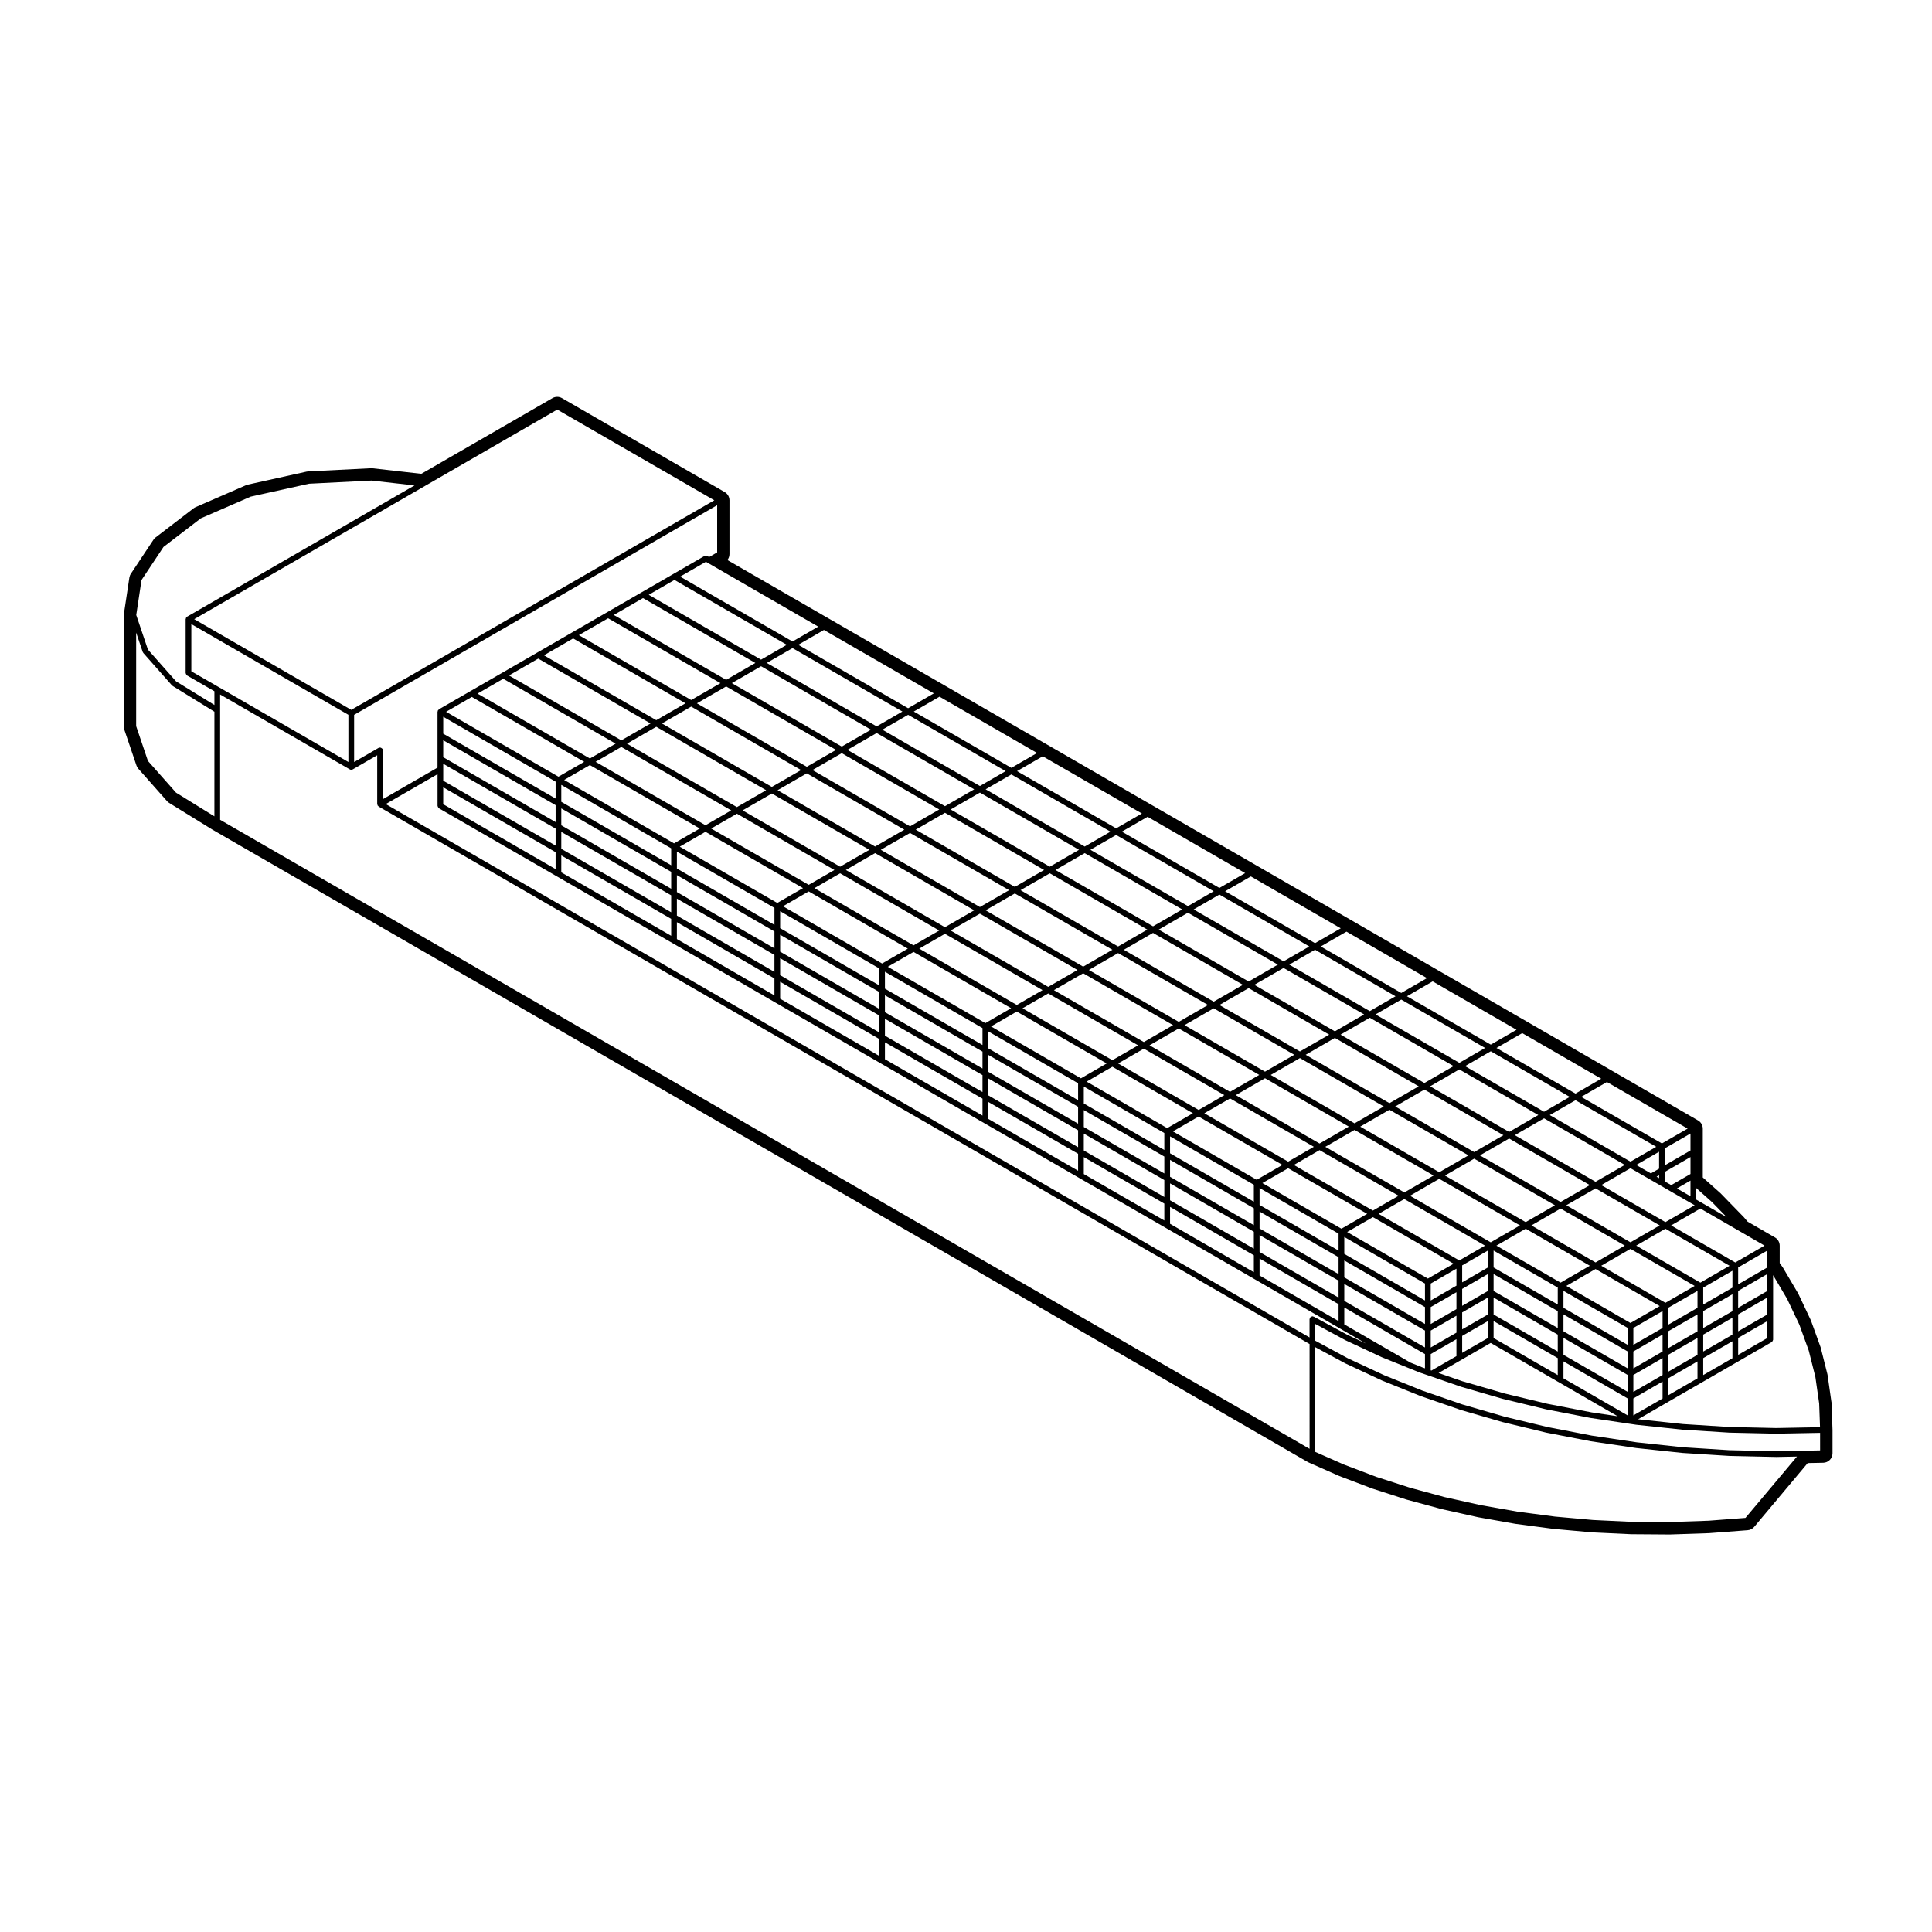 <?xml version="1.0" encoding="UTF-8"?>
<!-- Uploaded to: SVG Repo, www.svgrepo.com, Generator: SVG Repo Mixer Tools -->
<svg fill="#000000" width="800px" height="800px" version="1.1" viewBox="144 144 512 512" xmlns="http://www.w3.org/2000/svg">
 <path d="m629.34 515.5-1.012-7.082c-0.016-0.086-0.031-0.172-0.051-0.258l-1.773-7.043c-0.023-0.082-0.051-0.16-0.082-0.242l-2.519-6.969-3.344-7.082-4.086-6.926-0.832-1.176v-4.609c0-0.902-0.48-1.734-1.258-2.18l-7.246-4.188-0.988-1.168-6.176-6.34-4.715-4.203v-12.93c0-0.902-0.484-1.734-1.258-2.18l-22.902-13.227-69.027-39.852-25.336-14.629-27.363-15.793-55.137-31.836-30.637-17.688-26.832-15.488c0.348-0.438 0.551-0.992 0.551-1.57v-14.254c0-0.902-0.48-1.734-1.258-2.18l-43.137-24.902c-0.387-0.223-0.828-0.336-1.258-0.336-0.434 0-0.871 0.109-1.258 0.336l-34.746 20.059-12.906-1.461c-0.098-0.012-0.191-0.016-0.281-0.016h-0.125l-16.668 0.836c-0.141 0.004-0.281 0.023-0.418 0.055l-15.617 3.457c-0.156 0.035-0.312 0.086-0.457 0.152l-13.359 5.809c-0.191 0.086-0.371 0.191-0.535 0.316l-10.066 7.715c-0.223 0.172-0.414 0.371-0.562 0.605l-5.992 9.02c-0.207 0.309-0.336 0.656-0.395 1.023l-1.445 9.617c-0.016 0.121-0.023 0.246-0.023 0.371v29.504c0 0.277 0.047 0.551 0.133 0.805l3.211 9.477c0.105 0.316 0.277 0.613 0.5 0.863l7.613 8.602c0.168 0.188 0.352 0.344 0.562 0.473l11.426 7.055 290.3 167.6c0.082 0.051 0.156 0.09 0.242 0.121l8.125 3.594 8.688 3.301 9.059 2.922 9.371 2.543 9.668 2.156 9.898 1.754 10.098 1.34 10.219 0.918 10.312 0.488 10.34 0.074 10.328-0.352 10.246-0.781c0.676-0.055 1.305-0.371 1.738-0.898l14.172-16.895 4.106-0.082c1.371-0.023 2.469-1.148 2.469-2.519v-6.16l-0.258-7.203c-0.008-0.09-0.02-0.18-0.031-0.266zm-15.766-15.891c0.086-0.066 0.121-0.137 0.176-0.227 0.047-0.086 0.09-0.152 0.105-0.25 0.004-0.035 0.039-0.059 0.039-0.102v-17.094l3.715 6.293 3.254 6.852 2.473 6.84 1.758 6.988 1.004 7.031 0.227 6.281-2.863 0.055-8.762 0.168-12.395-0.277h-0.016-0.004l-12.262-0.781h-0.004l-11.91-1.27 35.402-20.441c0.031-0.008 0.035-0.051 0.062-0.066zm-352.11-148.71v-4.492l29.781 17.195v4.492zm29.777 18.941v4.484l-29.781-17.195 0.004-4.481zm-29.777-25.176v-4.481l29.781 17.195v4.481zm0-6.227v-4.488l29.781 17.199v4.484zm0.754-5.801 6.82-3.941 29.781 17.195-6.82 3.941zm319.28 122.33-3.883-2.238 6.062-3.5v4.484zm2.176 0.488v0.766l-0.664-0.383zm-7.578-3.598-21.391-12.352 6.82-3.934 21.398 12.348zm19.277 50.32v-4.484l7.742-4.473v4.484zm7.742-2.727v4.492l-7.742 4.473v-4.492zm-7.742-3.5v-4.484l7.742-4.473v4.484zm0-6.227v-4.484l7.742-4.473v4.484zm-0.754-5.801-17.008-9.82 7.742-4.473 17.008 9.82zm-17.762 22.719v-4.484l7.742-4.473v4.484zm7.742-2.727v4.484l-7.742 4.473v-4.484zm-7.742-3.504v-4.484l7.742-4.473v4.484zm-53.703-5.531v-4.484l6.82-3.941v4.484zm6.824-2.195v4.484l-6.82 3.941v-4.484zm-6.824-4.031v-4.492l6.82-3.941v4.492zm-10.93-52.301-22.207-12.82 7.742-4.473 22.215 12.828zm9.258-3.598 20.938 12.086-7.742 4.473-20.938-12.086zm-108.54-51.973 25.855 14.922-7.742 4.473-25.855-14.93zm-9.258 3.598-26.262-15.164 7.742-4.469 26.262 15.164zm36.625 12.203 23.824 13.754-7.75 4.473-23.824-13.754zm25.336 14.629 21.34 12.316-7.742 4.473-21.34-12.324zm22.852 13.191 22.215 12.828-7.742 4.473-22.215-12.828zm0-1.75-21.34-12.316 7.75-4.473 21.34 12.324zm-22.852-13.195-23.824-13.75 7.742-4.473 23.824 13.754zm-25.336-14.625-25.852-14.922 7.75-4.473 25.852 14.922zm-27.367-15.797-26.262-15.164 7.75-4.473 26.262 15.164zm-27.777-16.039-25.844-14.922 7.75-4.473 25.844 14.922zm-1.512 0.879-7.742 4.469-25.844-14.922 7.742-4.473zm-9.258 5.34-7.75 4.473-25.844-14.922 7.75-4.473zm1.516 0.871 26.262 15.164-7.754 4.473-26.262-15.164zm27.773 16.043 25.855 14.93-7.754 4.473-25.852-14.93zm27.367 15.797 23.824 13.75-7.75 4.481-23.824-13.754zm25.332 14.625 21.34 12.316-7.75 4.481-21.34-12.324zm22.863 13.195 22.207 12.82-7.754 4.481-22.207-12.828zm23.727 13.699 20.945 12.086-7.754 4.481-20.945-12.09zm1.504-0.875 7.742-4.473 20.945 12.09-7.742 4.473zm30.199 8.492 21.391 12.348-7.742 4.473-21.391-12.348zm1.516-0.871 7.742-4.473 21.387 12.348-7.742 4.473zm-13.199-18.309 7.742-4.473 20.938 12.086-7.738 4.473zm-1.512-0.875-22.215-12.82 7.742-4.473 22.215 12.82zm-23.723-13.695-21.34-12.324 7.742-4.469 21.34 12.316zm-22.855-13.199-23.824-13.754 7.742-4.473 23.824 13.754zm-25.336-14.625-25.852-14.922 7.742-4.473 25.852 14.922zm-27.359-15.801-26.27-15.164 7.75-4.473 26.262 15.164zm-27.777-16.035-25.852-14.922 7.75-4.469 25.844 14.922zm-27.359-15.801-29.121-16.812 7.742-4.473 29.121 16.816zm-1.512 0.879-7.75 4.473-29.121-16.812 7.75-4.473zm-9.262 5.344-7.75 4.469-29.121-16.812 7.742-4.473zm-9.262 5.348-7.75 4.473-29.121-16.812 7.75-4.473zm-9.258 5.344-6.816 3.934-29.121-16.812 6.816-3.934zm1.512 0.875 25.844 14.922-6.816 3.934-25.844-14.922zm27.355 15.797 26.262 15.164-6.812 3.934-26.262-15.164zm27.781 16.035 25.855 14.922-6.816 3.934-25.855-14.93zm27.363 15.801 23.824 13.75-6.816 3.938-23.82-13.754zm25.336 14.629 21.34 12.316-6.812 3.934-21.34-12.324zm22.855 13.195 22.207 12.82-6.812 3.934-22.215-12.828zm23.719 13.699 20.945 12.09-6.805 3.93-20.949-12.09zm22.461 12.961 21.387 12.348-6.816 3.93-21.383-12.348zm15.332 36.281 6.812-3.934v4.492l-6.812 3.93zm0-1.742v-4.488l6.812-3.934v4.488zm0-6.227v-4.488l6.812-3.934v4.488zm0-6.231v-4.492l6.812-3.93v4.488zm-13.824-22.953 7.754-4.481 21.387 12.348-7.754 4.481zm22.148 33.219 17.004 9.82v4.492l-17.004-9.82zm0-1.75v-4.484l17.004 9.82v4.484zm0-6.227v-4.484l17.004 9.82v4.484zm0-6.231v-4.484l17.004 9.812v4.488zm0.75-5.789 7.758-4.481 17 9.812-7.75 4.481zm9.27-5.352 7.742-4.473 17.004 9.812-7.742 4.473zm26.258 6.215 17.012 9.82-7.75 4.473-17.008-9.82zm10.016 34.297 7.742-4.473v4.492l-7.742 4.473zm0-1.75v-4.484l7.742-4.473v4.484zm0-6.231v-4.484l7.742-4.473v4.484zm0-6.227v-4.484l7.742-4.473v4.484zm-10.016-21.832-17.004-9.82 7.75-4.469 17 9.812zm-30.648-28.391 7.742-4.469 21.391 12.348-7.742 4.473zm7.746-6.211-20.945-12.09 6.82-3.934 20.938 12.086zm-22.457-12.961-22.207-12.828 6.82-3.934 22.215 12.82zm-23.723-13.699-21.336-12.324 6.82-3.941 21.34 12.324zm-22.852-13.195-23.824-13.754 6.82-3.941 23.824 13.754zm-25.34-14.633-25.852-14.922 6.82-3.934 25.852 14.922zm-27.359-15.793-26.262-15.164 6.82-3.941 26.27 15.164zm-27.777-16.039-25.848-14.926 6.82-3.941 25.852 14.922zm-27.359-15.797-29.121-16.812 6.82-3.941 29.121 16.812zm-30.633-17.688-29.773-17.191 6.816-3.941 29.773 17.191zm-1.516 0.875-7.742 4.473-29.773-17.191 7.742-4.473zm-9.25 5.348-7.75 4.473-29.773-17.191 7.75-4.473zm-9.266 5.344-7.742 4.473-29.773-17.191 7.742-4.473zm-9.254 5.348-7.75 4.473-29.773-17.195 7.75-4.473zm-9.262 5.344-6.816 3.934-29.781-17.195 6.82-3.934zm-14.398 29.625 29.125 16.812v4.484l-29.125-16.812zm0-1.75v-4.488l29.125 16.812v4.488zm0-6.231v-4.481l29.125 16.812v4.481zm0-6.227v-4.484l29.125 16.812v4.488zm0.762-5.797 6.82-3.941 29.121 16.812-6.82 3.941zm29.875 37.691 25.852 14.922v4.488l-25.852-14.934zm0-1.75v-4.488l25.852 14.922v4.488zm0-6.234v-4.484l25.852 14.922v4.484zm0-6.227v-4.488l25.852 14.922v4.492zm0.758-5.797 6.82-3.941 25.844 14.922-6.82 3.934zm26.605 35.801 26.262 15.164v4.484l-26.262-15.16zm0-1.746v-4.488l26.262 15.164v4.488zm0-6.234v-4.481l26.262 15.164v4.484zm0-6.227v-4.492l26.262 15.168v4.488zm0.754-5.801 6.82-3.934 26.262 15.164-6.82 3.941zm27.016 36.047 25.855 14.93v4.488l-25.855-14.934zm0-1.75v-4.488l25.855 14.93v4.488zm0-6.231v-4.484l25.855 14.93v4.484zm0-6.234v-4.488l25.855 14.934v4.484zm0.762-5.793 6.82-3.941 25.855 14.922-6.82 3.945zm26.605 35.801 23.824 13.75v4.5l-23.824-13.758zm0-1.742v-4.488l23.824 13.754v4.488zm0-6.238v-4.484l23.824 13.754v4.484zm0-6.223v-4.488l23.824 13.75v4.488zm0.754-5.793 6.82-3.941 23.824 13.75-6.82 3.941zm24.582 34.625 21.34 12.324v4.484l-21.34-12.312zm0-1.746v-4.484l21.34 12.316v4.488zm0-6.227v-4.484l21.34 12.316v4.484zm0-6.234v-4.492l21.34 12.324v4.492zm0.754-5.797 6.824-3.941 21.34 12.324-6.82 3.941zm22.105 33.207 22.207 12.82v4.484l-22.207-12.828zm0-1.75v-4.488l22.207 12.82v4.488zm0-6.231v-4.484l22.207 12.82v4.484zm0-6.227v-4.492l22.207 12.828v4.492zm0.754-5.805 6.82-3.934 22.207 12.82-6.82 3.941zm22.969 33.703 20.938 12.09v4.488l-20.938-12.09zm0-1.742v-4.488l20.938 12.086v4.488zm0-6.231v-4.484l20.938 12.09v4.484zm0-6.234v-4.488l20.938 12.09v4.492zm0.754-5.797 6.82-3.934 20.945 12.086-6.82 3.941zm21.699 32.969 21.383 12.348v3.777l-0.641-0.223c-0.004 0-0.004-0.004-0.004-0.004l-3.195-1.285-17.543-10.133zm0-1.746v-4.488l21.383 12.348v4.484zm0-6.231v-4.484l21.383 12.348v4.484zm0-6.227v-4.488l21.383 12.344v4.492zm0.758-5.801 6.828-3.941 21.383 12.344-6.82 3.941zm22.141 32.352 6.82-3.941v4.484l-6.625 3.824-0.191-0.066 0.004-4.301zm7.957 1.633 7.945-4.586 33.66 19.434-6.879-1.023-11.77-2.281h-0.004l-11.375-2.746s0-0.004-0.004-0.004l-11.098-3.219h-0.004l-6.34-2.191zm27.227 4.797v-4.492l17.004 9.82v4.492zm0-6.238v-4.484l17.004 9.82v4.484zm0-6.227v-4.484l17.004 9.82v4.484zm0-6.234v-4.484l17.004 9.82v4.488zm0.75-5.793 7.754-4.473 17.008 9.82-7.754 4.481zm17.77 29.82 7.742-4.473v4.492l-7.742 4.473zm35.52-26.742v4.484l-7.742 4.473v-4.484zm-7.746 2.727v-4.484l7.742-4.473v4.484zm7.746 3.508v4.492l-7.742 4.473v-4.492zm0-14.586v0.379l-7.742 4.473v-4.484l7.742-4.473zm-0.754-5.41-7.75 4.473-17.008-9.82 7.75-4.481 10.516 6.07zm-18.109-12.309v-2.949l4.168 3.703 3.914 4.016-6.606-3.812-1.48-0.855-0.004-0.102zm-0.414 1.609-7.742 4.473-17.004-9.812 7.742-4.473 5.023 2.891 2.934 1.691 2.457 1.426 5.391 3.109 0.473 0.277zm-6.207-5.332-1.703-0.984v-2.519l6.812-3.934v4.492zm5.106-1.199v4.152l-3.594-2.07zm0-7.981-6.812 3.934v-4.488l6.812-3.934zm-0.754-5.797-6.816 3.934-21.391-12.348 6.816-3.934zm-22.902-13.223-6.82 3.941-20.938-12.09 6.82-3.934zm-22.449-12.965-6.82 3.934-22.215-12.82 6.82-3.941zm-23.723-13.691-6.82 3.934-21.336-12.316 6.816-3.934zm-22.855-13.195-6.82 3.934-23.824-13.754 6.82-3.934zm-25.336-14.633-6.82 3.934-25.852-14.922 6.82-3.934zm-27.363-15.797-6.82 3.934-26.27-15.164 6.82-3.934zm-27.777-16.035-6.82 3.934-25.852-14.922 6.82-3.934zm-27.363-15.797-6.816 3.934-29.121-16.812 6.816-3.934zm-30.633-17.688-6.816 3.934-29.773-17.191 6.816-3.934 0.48 0.277zm-26.785-19.68-2.137 1.234-0.48-0.277c-0.031-0.016-0.066 0-0.102-0.012-0.098-0.039-0.188-0.039-0.293-0.035-0.098 0-0.176 0-0.262 0.035-0.035 0.016-0.07-0.004-0.105 0.016l-16.656 9.625-37.035 21.383-8.332 4.805-8.332 4.812c-0.031 0.016-0.035 0.059-0.059 0.082-0.055 0.039-0.09 0.082-0.133 0.133-0.02 0.023-0.066 0.031-0.082 0.059-0.016 0.031 0 0.07-0.012 0.102-0.023 0.066-0.039 0.117-0.051 0.188-0.004 0.035-0.039 0.055-0.039 0.098v14.797l-14.48 8.359v-12.938c0-0.07-0.055-0.117-0.074-0.18-0.016-0.066 0.012-0.137-0.023-0.203-0.016-0.031-0.059-0.035-0.082-0.059-0.059-0.082-0.133-0.117-0.215-0.168-0.09-0.055-0.16-0.102-0.262-0.109-0.035-0.004-0.055-0.035-0.09-0.035-0.07 0-0.117 0.055-0.18 0.074-0.066 0.016-0.137-0.012-0.203 0.023l-6.492 3.754v-12.508l96.211-55.559zm-77.473-17.582 35.09-20.258 41.625 24.031-96.207 55.539-41.625-24.031zm-55.762 87.535-10.176-6.281-7.445-8.41-3.117-9.215v-24.793l1.738 5.133c0.02 0.066 0.074 0.102 0.109 0.152 0.02 0.035 0.012 0.082 0.035 0.109l7.613 8.602c0.023 0.031 0.07 0.02 0.102 0.047 0.031 0.023 0.031 0.074 0.07 0.098l11.07 6.828-0.004 27.73zm0-29.508-10.176-6.277-7.445-8.41-3.094-9.156 1.395-9.273 5.824-8.77 9.891-7.582 13.219-5.75 15.477-3.426 16.551-0.832 11.383 1.285-60.273 34.789c-0.027 0.02-0.027 0.062-0.059 0.086-0.055 0.039-0.09 0.082-0.133 0.133-0.02 0.023-0.059 0.031-0.082 0.059-0.02 0.031 0 0.07-0.016 0.102-0.023 0.066-0.039 0.117-0.051 0.188-0.004 0.035-0.035 0.055-0.035 0.098v14.254c0 0.035 0.035 0.059 0.039 0.098 0.012 0.102 0.055 0.172 0.105 0.258 0.051 0.086 0.09 0.16 0.172 0.223 0.023 0.02 0.031 0.066 0.059 0.082l7.246 4.18zm-6.117-8.934v-12.504l41.625 24.035v12.508l-34.379-19.855zm296.34 206.05-288.71-166.69v-33.211l34.379 19.855c0.121 0.07 0.25 0.102 0.379 0.102 0.125 0 0.258-0.031 0.379-0.102l6.492-3.754v12.938c0 0.035 0.035 0.059 0.039 0.098 0.004 0.07 0.02 0.117 0.051 0.18 0.012 0.035-0.004 0.07 0.012 0.105 0.016 0.023 0.055 0.016 0.074 0.039 0.039 0.059 0.082 0.105 0.141 0.152 0.023 0.02 0.031 0.059 0.059 0.082l246.71 142.44 0.004 27.766zm0.938-35.047c-0.066-0.02-0.105-0.074-0.176-0.074-0.039 0-0.066 0.035-0.105 0.047-0.102 0.016-0.168 0.055-0.258 0.105-0.09 0.055-0.16 0.102-0.223 0.18-0.023 0.031-0.066 0.035-0.086 0.07-0.031 0.059-0.004 0.117-0.02 0.176-0.016 0.066-0.074 0.109-0.074 0.18v4.852l-244.81-141.35 13.723-7.918v8.383c0 0.035 0.035 0.059 0.039 0.098 0.012 0.102 0.055 0.172 0.105 0.262 0.051 0.086 0.09 0.156 0.172 0.215 0.023 0.02 0.031 0.059 0.059 0.082l31.285 18.066 30.637 17.684 27.363 15.805 27.773 16.031 27.367 15.805 25.336 14.629 22.859 13.184 23.723 13.699 22.453 12.969 6.898 3.981-4.801-2.238-9.055-4.891c-0.062-0.043-0.125-0.012-0.184-0.027zm114.58 53.359-9.766 0.746h-0.023l-10.219 0.352-10.207-0.07h-0.004c-0.008 0.004-0.008 0.012-0.008 0.012l-10.125-0.484h-0.004l-10.117-0.906-9.934-1.309-9.754-1.727-9.551-2.125-9.199-2.492-8.891-2.867-8.559-3.25h-0.004l-7.633-3.371v-27.754l7.957 4.297c0.012 0.004 0.02 0.004 0.031 0.004 0.004 0.004 0.004 0.012 0.012 0.016l9.652 4.508c0.012 0.004 0.02 0.004 0.031 0.004 0.004 0.004 0.004 0.012 0.012 0.012l10.184 4.102c0.004 0.004 0.016 0 0.023 0.004 0.004 0 0.004 0.012 0.012 0.012l10.656 3.68c0.004 0.004 0.016 0 0.02 0.004 0.004 0 0.012 0.012 0.016 0.012l11.098 3.219c0.012 0.004 0.023 0 0.035 0.004l11.453 2.766c0.012 0 0.016 0 0.023 0.004 0.004 0 0.004 0.004 0.012 0.004l11.777 2.281c0.012 0 0.016 0 0.023 0.004h0.004l12.027 1.789c0.012 0 0.02 0 0.031 0.004h0.004l12.211 1.301c0.023 0 0.055 0.004 0.082 0.004h0.004l12.293 0.781c0.012 0 0.02 0 0.031 0.004h0.004l12.41 0.277h0.016 0.016l5.488-0.105zm19.785-17.887-4.512 0.086-7.141 0.137-12.395-0.277h-0.016-0.004l-12.262-0.781h-0.004l-12.207-1.301-11.977-1.785-11.77-2.281h-0.004l-11.375-2.746s0-0.004-0.004-0.004l-11.098-3.219h-0.004l-10.617-3.668-10.113-4.074-9.629-4.484-8.656-4.676v-4.441l7.957 4.297c0.012 0.004 0.02 0.004 0.031 0.004 0.004 0.004 0.004 0.012 0.012 0.016l9.652 4.508c0.012 0.004 0.02 0.004 0.031 0.004 0.004 0.004 0.004 0.012 0.012 0.012l6.941 2.805s0 0.004 0.004 0.004l3.238 1.301c0-0.004 0.012-0.004 0.023-0.004 0.004 0 0.004 0.004 0.004 0.004l1.684 0.578 1.031 0.352 7.941 2.746c0.004 0.004 0.016 0 0.02 0.004 0.004 0 0.012 0.012 0.016 0.012l11.098 3.219c0.012 0.004 0.023 0 0.035 0.004l11.453 2.766c0.012 0 0.016 0 0.023 0.004 0.004 0 0.004 0.004 0.012 0.004l11.777 2.281c0.012 0 0.016 0 0.023 0.004h0.004l12.027 1.789c0.012 0 0.02 0 0.031 0.004h0.004l12.211 1.301c0.023 0 0.055 0.004 0.082 0.004h0.004l12.293 0.781c0.012 0 0.02 0 0.031 0.004h0.004l12.41 0.277h0.016 0.016l11.633-0.223z"/>
</svg>